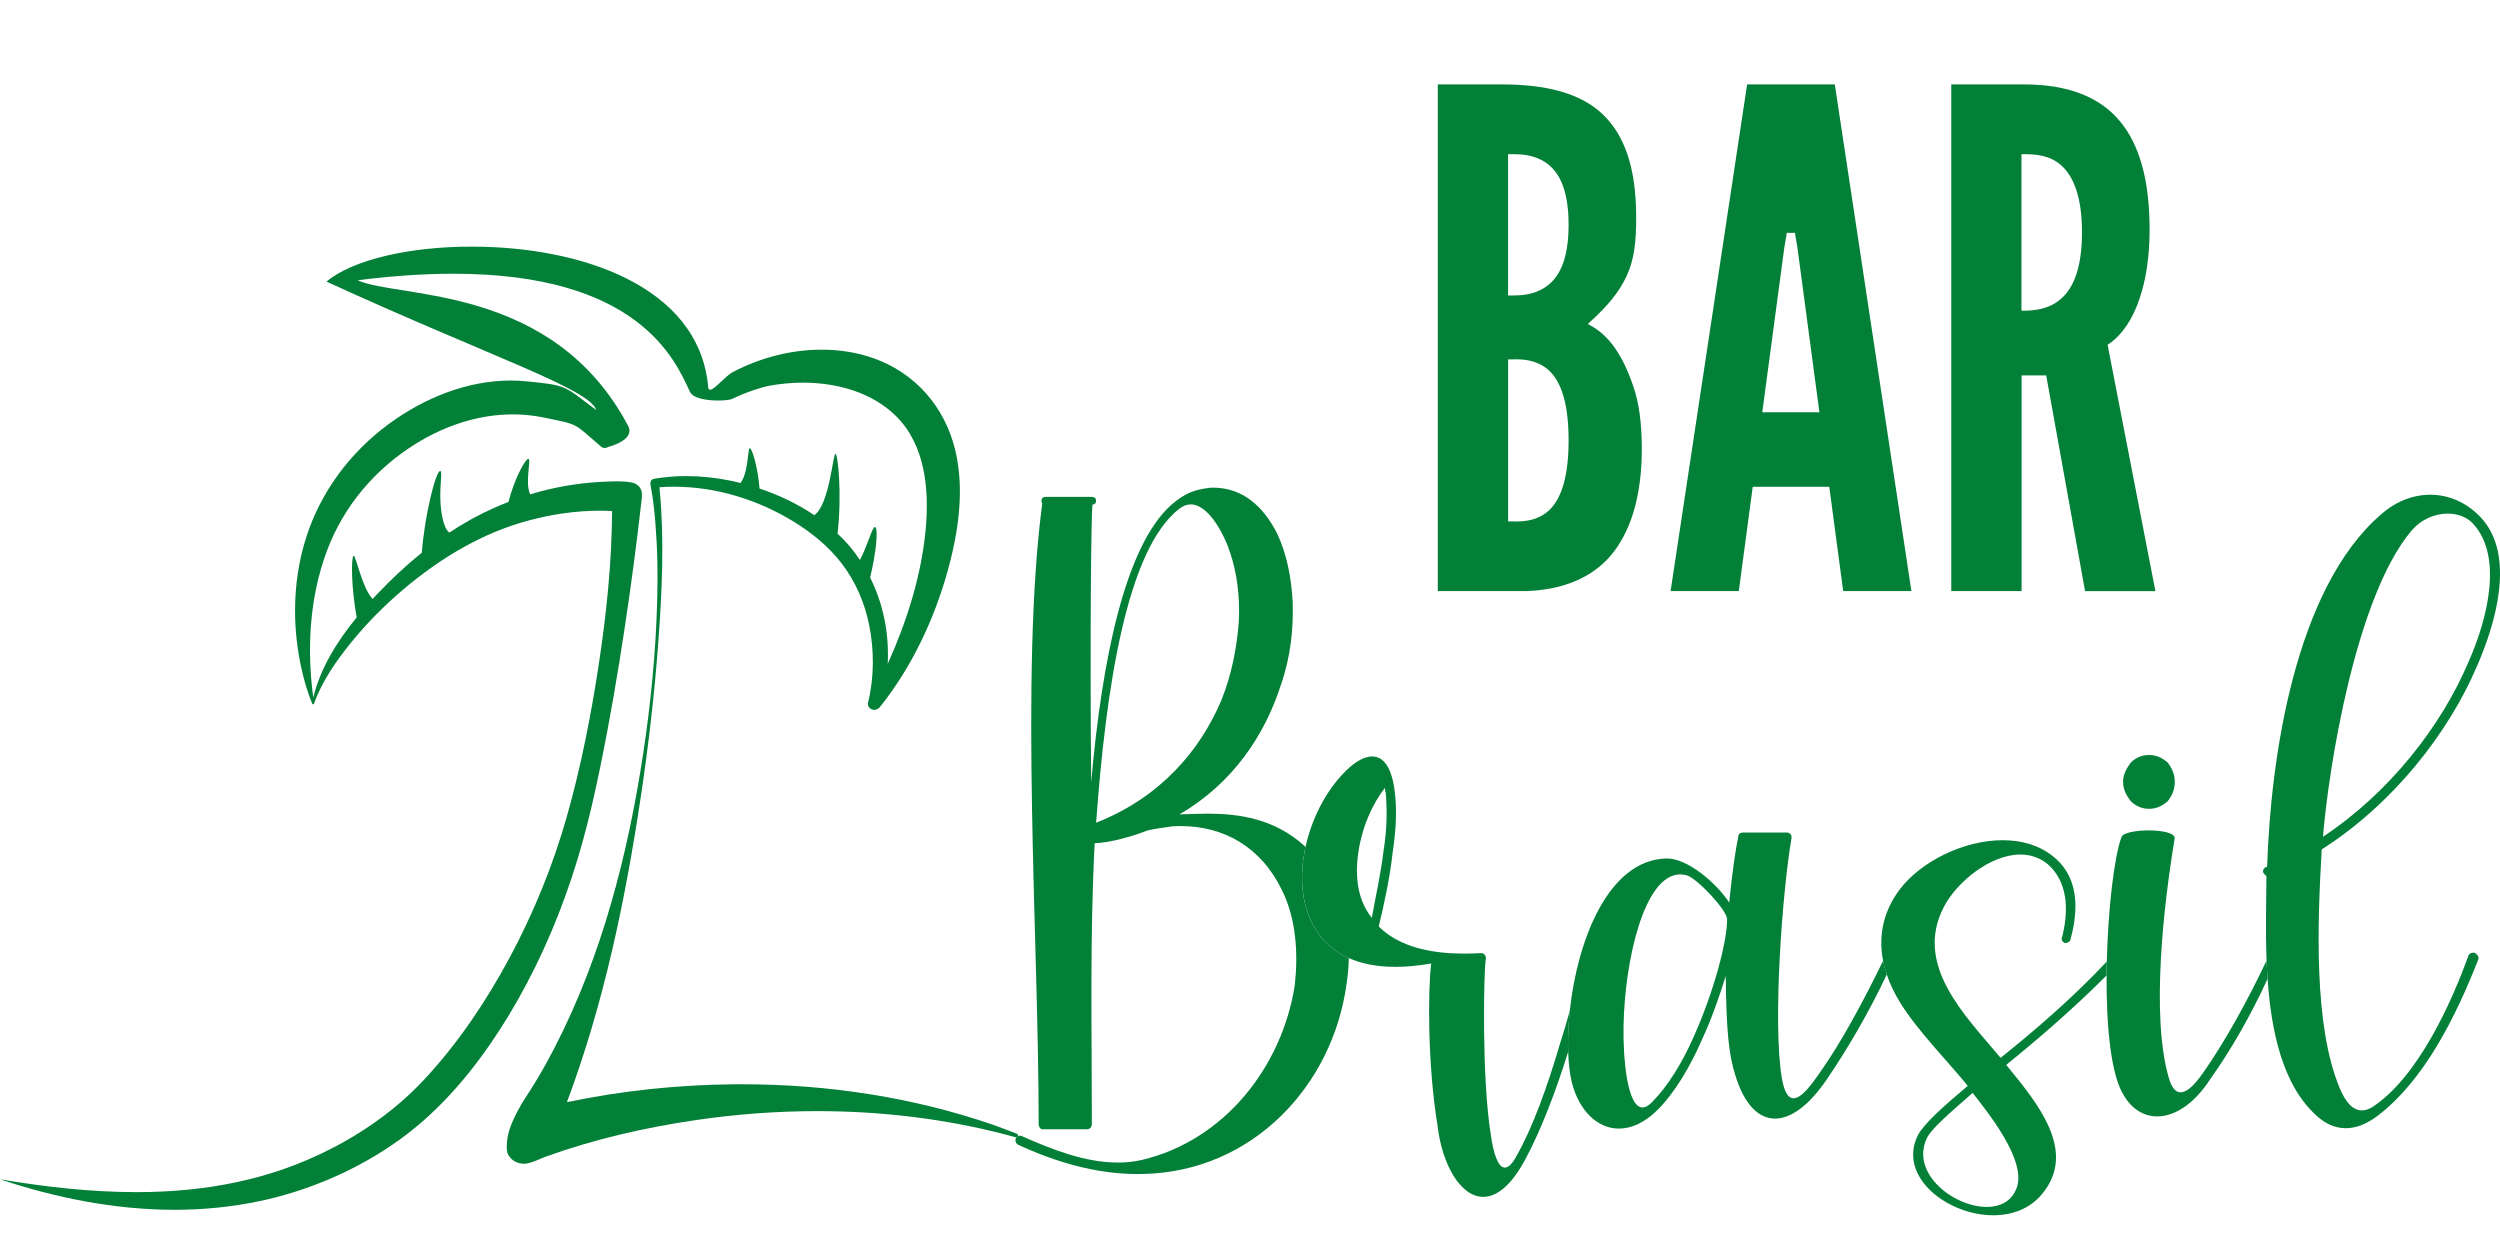 <?xml version="1.0" encoding="UTF-8"?>
<svg xmlns="http://www.w3.org/2000/svg" xmlns:xlink="http://www.w3.org/1999/xlink" version="1.0" id="Layer_1" x="0px" y="0px" viewBox="0 0 375 187.17" style="enable-background:new 0 0 375 187.17;" xml:space="preserve">
<style type="text/css">
	.st0{fill:#038037;}
</style>
<path class="st0" d="M231.79,43.08C231.79,43.08,231.79,43.08,231.79,43.08C231.79,43.08,231.79,43.08,231.79,43.08L231.79,43.08z   M226.21,53.91h0.36h0c0.21,0,0.5-0.01,0.84-0.01c1.13,0,2.84,0.12,4.39,1.22c1.01,0.72,1.89,1.89,2.51,3.65  c0.62,1.76,0.98,4.13,0.98,7.29c0,3.16-0.37,5.52-0.98,7.28c-0.62,1.76-1.49,2.93-2.5,3.66h0l0,0c-1.55,1.11-3.26,1.22-4.39,1.22  c-0.34,0-0.63-0.01-0.84-0.01h0h-0.36V53.91z M226.21,23.13h0.36c0.13,0,0.29,0,0.47,0c1.1,0,3.03,0.07,4.75,1.21  c1,0.66,1.89,1.66,2.51,3.17c0.62,1.51,0.99,3.51,0.99,6.2c0,2.69-0.37,4.7-0.99,6.2c-0.62,1.5-1.51,2.51-2.51,3.17  c-1.73,1.17-3.66,1.23-4.76,1.24c-0.18,0-0.33,0-0.46,0h-0.36V23.13z M225.22,12.66h-9.55v76h13.52c6.59-0.31,10.93-2.87,13.47-6.72  v0c2.57-3.89,3.61-8.94,3.61-14.63c0-3.85-0.43-6.92-1.25-9.29l0,0c-1.64-4.85-3.69-7.68-6.41-9.18l-0.44-0.24l0.37-0.34  c2.61-2.38,4.33-4.43,5.47-6.89l0,0c1.12-2.43,1.42-5.07,1.42-8.72c0-7.57-1.77-12.44-5.11-15.59  C236.98,13.94,231.86,12.66,225.22,12.66L225.22,12.66z"></path>
<path class="st0" d="M269.27,37.25l-0.01,0L269.27,37.25l0.35-0.06L269.27,37.25z M267.64,37.2l0.38-2.27h0.3h0.92l0.38,2.26l0,0.01  l3.29,24.64h-8.57L267.64,37.2z M262.07,12.66l-11.48,76h10.23l2.09-15.64h11.48l2.09,15.64h10.23l-11.49-76H262.07z"></path>
<path class="st0" d="M303.23,23.13h0.36c1.59,0,3.79,0.09,5.56,1.64c1.79,1.58,3.15,4.6,3.15,10.08c0,5.48-1.36,8.43-3.16,9.98l0,0  c-1.76,1.54-3.95,1.77-5.56,1.77h-0.36V23.13z M292.69,12.66v76h10.55V56.31h3.69l5.83,32.36h10.55l-7.17-36.95l0.19-0.13  c2.05-1.4,3.59-3.79,4.6-6.78c1.02-2.99,1.51-6.58,1.51-10.36c0-7.22-1.43-12.67-4.47-16.29c-3.04-3.62-7.71-5.49-14.39-5.5H292.69z  "></path>
<path class="st0" d="M48.97,42.24c24.72,11.32,39.38,16.04,40.48,19.27c-4.86-3.6-4.23-3.72-10.57-4.32  c-0.75-0.07-1.51-0.11-2.26-0.11c-6.43,0-12.88,2.53-18.32,6.53c-5.83,4.29-10.22,10.24-12.37,16.99  c-2.26,7.09-2.11,14.7-0.27,21.47c0.32,1.18,0.71,2.35,1.17,3.48c0.01,0.07,0.06,0.1,0.12,0.1c0.06,0,0.12-0.03,0.15-0.1  c1.18-3.34,3.36-6.46,5.62-9.24c2.33-2.87,4.96-5.5,7.78-7.9c5.6-4.73,11.87-8.49,18.81-10.34c3.48-0.93,7.08-1.46,10.6-1.46  c0.63,0,1.27,0.02,1.9,0.05c-0.04,7.62-0.83,15.33-1.99,22.97c-1.16,7.64-2.66,15.34-4.8,22.87c-2.05,7.25-4.94,14.36-8.56,21.12  c-3.52,6.55-7.76,12.89-12.9,18.39c-4.91,5.24-10.99,9.2-17.48,11.98c-2.31,0.99-4.66,1.81-7.04,2.47  c-4.76,1.32-9.63,2.02-14.46,2.26c-1.38,0.07-2.75,0.1-4.13,0.1c-6.91,0-13.74-0.8-20.44-1.92c8.25,2.75,17.14,4.57,26.16,4.57  c4.28,0,8.58-0.41,12.86-1.32c1.61-0.34,3.21-0.76,4.81-1.25c6.89-2.12,13.81-5.71,19.4-10.56c5.22-4.53,9.51-10.15,13.05-15.99  c3.93-6.49,7.03-13.41,9.39-20.48c2.5-7.44,4.07-15.06,5.5-22.66c1.22-6.52,2.26-13.05,3.19-19.58c0.46-3.21,0.88-6.42,1.28-9.63  c0.2-1.62,0.39-3.24,0.57-4.86c0.08-0.66,0.17-1.28-0.15-1.86c-0.26-0.47-0.74-0.8-1.29-0.9c-0.71-0.14-1.47-0.18-2.23-0.18  c-0.73,0-1.46,0.04-2.16,0.07c-1.87,0.09-3.75,0.3-5.63,0.63c-1.76,0.31-3.52,0.73-5.24,1.26c-0.81-1.81,0.18-5.19-0.24-5.32  c-0.01,0-0.02,0-0.03,0c-0.49,0-2.14,3.13-2.98,6.45c-0.67,0.26-1.34,0.53-1.99,0.82c-2.4,1.06-4.7,2.33-6.88,3.78  c-0.93-0.71-1.3-3.15-1.35-5.07c-0.06-2.31,0.32-4.06,0-4.17c-0.01,0-0.02,0-0.03,0c-0.62,0-2.3,6.41-2.75,12.26  c-2.38,1.91-4.61,4.01-6.72,6.23c-0.22,0.23-0.44,0.47-0.66,0.71c-1.6-1.69-2.47-6.47-2.84-6.47c-0.01,0-0.01,0-0.02,0  c-0.37,0.16-0.36,4.71,0.47,9.23c-2.95,3.61-5.49,7.7-6.51,12.04c-0.96-7.14-0.62-14.89,2.05-22.03c2.5-6.67,7.17-12.23,13.3-16.04  c4.54-2.82,9.57-4.42,14.57-4.42c1.5,0,3,0.14,4.49,0.44c5.71,1.16,4.5,0.79,8.78,4.41c0.17,0.14,0.36,0.19,0.54,0.19  c0.19,0,0.37-0.06,0.54-0.16c0.06-0.04,4.09-1.01,2.95-3.17C82.94,42.56,59.76,44.83,53.64,42.04c5.35-0.68,10.12-0.98,14.37-0.98  c27.62,0,33.21,12.76,35.47,17.7c0.46,1.01,2.56,1.32,4.23,1.32c1,0,1.85-0.11,2.11-0.24c2.24-1.11,4.69-1.81,5.47-1.96  c1.68-0.31,3.42-0.48,5.15-0.48c5.22,0,10.4,1.51,13.93,4.98c4.41,4.34,5.07,11.02,4.46,17.26c-0.66,6.77-2.8,13.57-5.67,19.94  c0.23-4.61-0.69-9.06-2.64-12.95c0.91-3.77,1.22-7.17,0.78-7.56c-0.02-0.02-0.04-0.03-0.06-0.03c-0.41,0-1.16,2.95-2.25,4.95  c-0.59-0.86-1.2-1.69-1.9-2.46c-0.46-0.52-0.95-1.01-1.46-1.48c0.68-5.83,0.07-11.97-0.31-11.97c0,0,0,0-0.01,0  c-0.38,0.06-0.89,7.58-3.16,9.2c-2.51-1.69-5.3-3.03-8.22-4c-0.24-3.16-1.12-6.05-1.45-6.05c0,0,0,0-0.01,0  c-0.34,0.03-0.17,3.65-1.4,5.22c-0.54-0.14-1.07-0.26-1.61-0.37c-2.12-0.43-4.3-0.67-6.51-0.67c-1.6,0-3.21,0.13-4.81,0.4  c-0.69,0.12-0.61,0.78-0.51,1.25c0.18,0.92,0.31,1.84,0.42,2.77c0.22,1.84,0.35,3.7,0.45,5.57c0.2,3.81,0.15,7.66-0.02,11.51  c-0.34,7.7-1.2,15.44-2.48,23.14c-2.46,14.82-6.61,29.96-14.13,43.57c-0.99,1.79-2.05,3.52-3.18,5.23  c-0.28,0.42-1.63,2.63-2.26,4.57c-0.56,1.75-0.43,3.25-0.3,3.58c0.41,0.96,1.37,1.56,2.43,1.56c0.2,0,0.41-0.02,0.61-0.06  c0.89-0.19,1.8-0.67,2.66-0.99c7.33-2.65,14.95-4.38,22.51-5.49c6.09-0.9,12.2-1.35,18.26-1.35c8.89,0,17.68,0.98,26.14,2.99  c0.79,0.18,1.57,0.39,2.34,0.59c0.42,0.11,0.85,0.23,1.27,0.34c0.02,0,0.04,0.01,0.06,0.01c0.04,0,0.08-0.01,0.12-0.03  c0.03-0.03,0.06-0.05,0.09-0.07c0.04-0.04,0.07-0.1,0.08-0.15c0.02-0.13-0.1-0.26-0.15-0.28c-0.24-0.1-0.7-0.28-1.24-0.48  c-0.9-0.34-1.97-0.74-2.32-0.86c-11.9-4.1-24.7-6.09-37.68-6.09c-0.38,0-0.76,0-1.14,0c-8.35,0.08-16.79,0.94-25.13,2.68  c5.57-14.86,8.76-30.37,11.07-45.72c1.16-7.73,2.06-15.47,2.63-23.2c0.56-7.62,0.93-15.36,0.22-22.85c-0.02-0.15-0.03-0.3-0.04-0.46  c0.74-0.06,1.49-0.08,2.23-0.08c6.4,0,12.66,2.03,17.84,5.2c2.78,1.7,5.34,3.78,7.31,6.37c2.03,2.67,3.41,5.84,4.08,9.21  c0.74,3.67,0.77,7.74-0.16,11.55c-0.17,0.68,0.36,1.14,0.92,1.14c0.32,0,0.66-0.15,0.89-0.48c4.72-5.9,8.06-13.05,10.05-20.11  c1.7-6.04,2.62-12.43,1.22-18.31c-1.56-6.55-6.01-11.65-12.34-13.87c-2.43-0.85-5.05-1.26-7.71-1.26c-4.54,0-9.22,1.19-13.38,3.39  c-1.02,0.54-2.7,2.62-3.36,2.62c-0.15,0-0.25-0.11-0.28-0.38c-1.34-15.33-19.46-21.08-35.33-21.08  C61.48,36.95,52.84,38.98,48.97,42.24"></path>
<path class="st0" d="M176.9,76.31c0.58-0.45,1.15-0.65,1.71-0.65c2.7,0,5.08,4.58,5.95,7.36c0.94,2.83,1.47,6.4,1.26,10.28  c-0.31,3.88-1.05,7.87-2.62,11.75c-3.25,7.66-9.23,14.59-18.78,18.36C165.89,103.06,169.03,82.39,176.9,76.31 M181.52,73.16  c-2.52,0.31-3.78,0.84-5.77,2.52c-7.03,6.19-10.49,23.51-12.07,41.66c-0.21-21.41,0-41.45,0.21-41.66c0.31,0,0.52-0.21,0.52-0.52  c0-0.52-0.31-0.63-0.73-0.63h-6.72c-0.42,0-0.74,0.11-0.74,0.63l0.11,0.42c-3.36,25.5-0.53,65.58-0.53,92.97  c0,0.53,0.31,0.84,0.53,0.84h6.72c0.42,0,0.73-0.31,0.73-0.84c0-14.06-0.31-27.91,0.42-42.08c2.2,0,6.09-1.15,7.87-1.89  c1.26-0.31,2.52-0.42,3.78-0.63c0.42-0.03,0.83-0.04,1.25-0.04c6.42,0,12.07,3.09,15.23,9.69c2.1,4.3,2.41,9.34,1.89,14.17  c-1.89,12.17-10.49,23.29-22.98,26.23c-1.19,0.27-2.39,0.38-3.59,0.38c-4.96,0-9.96-2.01-14.35-3.95c-0.12-0.06-0.23-0.08-0.33-0.08  c-0.13,0-0.24,0.04-0.34,0.11c-0.03,0.02-0.06,0.05-0.09,0.07c-0.07,0.06-0.13,0.14-0.18,0.22c-0.11,0.42,0,0.74,0.31,0.94  c5.58,2.59,11.72,4.42,17.99,4.42c0.33,0,0.67-0.01,1-0.02c16.16-0.42,28.23-13.12,30.33-28.54c0.19-1.23,0.31-2.52,0.33-3.84  c-1.91-0.85-3.36-2.06-4.43-3.5c-2.71-3.64-3.09-8.54-2.06-13.18c-4.63-4.29-10.06-4.98-14.74-4.98c-1.49,0-2.9,0.07-4.18,0.11  c7.97-4.62,12.8-11.86,15.22-19.41c1.47-4.2,1.89-8.39,1.78-12.38c-0.21-3.88-0.94-7.34-2.31-10.28c-2.12-4.25-5.32-6.94-9.59-6.94  C181.84,73.15,181.68,73.15,181.52,73.16"></path>
<path class="st0" d="M203.87,127.09c0.63-3.36,1.99-6.51,3.88-8.92c0,0.31,0,0.63,0.11,0.73c0.21,2.52,0.21,5.35-0.31,8.6  c-0.42,3.57-1.26,7.24-1.78,10.18C203.34,134.65,203.24,130.66,203.87,127.09 M201.35,116.18c-2.54,2.68-4.6,6.66-5.52,10.85  c-1.02,4.64-0.64,9.54,2.06,13.18c1.07,1.44,2.52,2.65,4.43,3.5c1.87,0.83,4.17,1.32,6.97,1.32c1.63,0,3.42-0.16,5.39-0.51  c-0.52,4.2-0.52,15.42,0.94,24.24c0.66,5.85,3.43,10.77,6.87,10.77c1.99,0,4.2-1.65,6.36-5.73c2.26-4.21,4.51-10.02,6.38-16.06  c-0.06-1.91,0.02-4.02,0.26-6.22c-0.48,1.79-1.02,3.6-1.6,5.39c-1.78,6.08-3.99,12.17-6.29,16.26c-0.7,1.37-1.33,1.97-1.87,1.97  c-1,0-1.71-2.02-2.12-5.01c-1.37-8.5-1.05-24.66-0.74-26.23c0.11-0.42-0.21-0.94-0.63-0.94c-0.84,0.05-1.72,0.08-2.62,0.08  c-4.56,0-9.56-0.83-12.81-4.07c0.73-3.04,1.68-7.24,2.1-11.23c0.52-3.25,0.63-6.5,0.31-8.92c-0.45-3.85-1.76-5.35-3.38-5.35  C204.45,113.45,202.84,114.54,201.35,116.18"></path>
<path class="st0" d="M243.53,153.85c0.2-9.93,3.12-22.69,8.51-22.69c0.3,0,0.62,0.04,0.94,0.13c1.57,0.42,6.09,5.25,6.09,6.61  c0,3.36-1.99,10.81-4.93,17.42c-1.78,4.09-3.99,7.66-6.4,10.07c-0.51,0.51-0.96,0.73-1.36,0.73  C244.11,166.13,243.44,158.93,243.53,153.85 M261.37,124.89c-0.31,0-0.63,0.21-0.63,0.63c-0.42,1.99-0.94,5.56-1.36,9.86  c-1.96-3-6.28-6.61-9.31-6.61c-0.04,0-0.09,0-0.13,0c-8.74,0.23-13.33,12.35-14.46,22.73c-0.24,2.19-0.32,4.31-0.26,6.22  c0.06,1.75,0.24,3.33,0.55,4.63c1.07,4.22,3.81,6.94,7.07,6.94c1.85,0,3.87-0.88,5.84-2.85c2.52-2.52,4.83-6.4,6.61-10.49  c1.47-3.15,2.62-6.51,3.57-9.55c0.1,8.08,0.42,11.75,1.47,15c1.33,4.27,3.45,6.39,5.93,6.39c2.4,0,5.13-1.99,7.82-5.97  c2.96-4.35,6.26-9.94,8.94-15.66c-0.24-0.7-0.42-1.38-0.55-2.05c-2.88,5.91-6.31,12.32-9.55,16.87c-1.21,1.73-2.7,3.77-3.89,3.76  c-0.76,0-1.4-0.84-1.77-3.13c-1.37-8.29,0.1-28.02,1.47-35.89v-0.21c0-0.31-0.31-0.63-0.73-0.63H261.37z"></path>
<path class="st0" d="M288.97,170.85c0.63-1.47,3.36-3.78,6.93-6.92c1.99,2.62,8.39,10.28,6.51,14.48c-0.78,1.85-2.46,2.63-4.4,2.63  C293.12,181.04,286.64,176.1,288.97,170.85 M284.98,133.39c-2.2,2.91-3.34,6.54-2.52,10.73c0.13,0.67,0.31,1.35,0.55,2.05  c0.47,1.39,1.15,2.84,2.08,4.33c2.62,4.2,6.92,8.5,10.07,12.38c-3.88,3.25-6.51,5.67-7.45,7.34c-3.15,6.22,4.36,12.07,11.28,12.07  c2.76,0,5.44-0.93,7.29-3.15c5.35-6.4-0.53-13.54-5.35-19.41c4.69-3.79,10-8.35,15.06-13.42c0-0.69,0.02-1.39,0.03-2.08  c-5.24,5.6-10.99,10.48-15.93,14.45c-5.14-6.19-13.12-13.85-8.5-22.66c1.85-3.61,6.89-7.84,11.46-7.84c1.4,0,2.76,0.4,3.97,1.33  c2.41,1.99,3.67,5.56,2.31,11.02c-0.21,0.42,0,0.73,0.42,0.94c0.31,0,0.84-0.21,0.84-0.63c1.68-6.09,0.31-10.07-2.62-12.38  c-2.11-1.7-4.77-2.43-7.56-2.43C294.58,126.03,288.17,129.2,284.98,133.39"></path>
<path class="st0" d="M318.24,125.52c-1.08,2.82-2.03,10.67-2.22,18.71c-0.02,0.69-0.03,1.39-0.03,2.08  c-0.05,7.68,0.65,15.15,2.67,18.14c1.19,1.96,2.95,3.01,4.92,3.01c2.57,0,5.5-1.78,7.99-5.64c2.94-4.1,6.03-9.47,8.56-14.98  c-0.06-0.92-0.11-1.84-0.15-2.75c-2.79,5.92-6.33,12.34-9.57,16.9c-1.42,2.04-2.5,2.86-3.32,2.86c-0.87,0-1.44-0.93-1.82-2.34  c-2.62-9.24-0.73-25.81,0.94-35.78c0-0.8-1.93-1.17-3.9-1.17C320.43,124.56,318.5,124.9,318.24,125.52 M319.61,114.4  c-0.63,0.84-1.15,1.78-1.15,2.83c0,1.26,0.52,2.1,1.15,2.94c0.73,0.73,1.68,1.15,2.73,1.15c1.15,0,1.99-0.42,2.83-1.15  c0.63-0.84,1.05-1.68,1.05-2.94c0-1.05-0.42-1.99-1.05-2.83c-0.84-0.73-1.68-1.15-2.83-1.15  C321.29,113.24,320.34,113.66,319.61,114.4"></path>
<path class="st0" d="M361.68,79.66c1.48-1.78,3.56-2.62,5.47-2.62c1.48,0,2.85,0.5,3.76,1.46c4.62,4.93,2.2,14.38-0.63,20.78  c-4.09,9.65-11.86,19.62-21.83,26.23C349.3,115.03,353.39,89.53,361.68,79.66 M357.17,77.15c-12.91,11.12-16.58,36.52-17.1,52.89  h-0.11c-0.42,0.1-0.63,0.63-0.42,0.94c0.11,0.11,0.21,0.31,0.42,0.42c0,3.47-0.16,7.97,0.03,12.69c0.03,0.91,0.08,1.83,0.15,2.75  c0.54,7.9,2.26,15.97,7.38,20.55c1.26,1.15,2.71,1.84,4.34,1.84c1.5,0,3.14-0.59,4.9-1.95c6.82-5.24,11.54-14.58,15-23.4  c0.1-0.42-0.21-0.73-0.52-0.94c-0.08-0.03-0.17-0.04-0.25-0.04c-0.26,0-0.54,0.12-0.69,0.35c-2.52,7.03-7.56,18.26-14.38,22.77  c-0.59,0.37-1.14,0.54-1.64,0.54c-1.38,0-2.45-1.27-3.29-3.26c-3.99-9.44-3.36-24.97-2.73-35.89c10.7-6.82,18.99-17.42,23.29-27.49  c2.62-5.98,5.98-16.58,0.53-22.35c-2.15-2.26-4.83-3.36-7.53-3.36C361.97,74.21,359.37,75.2,357.17,77.15"></path>
</svg>
